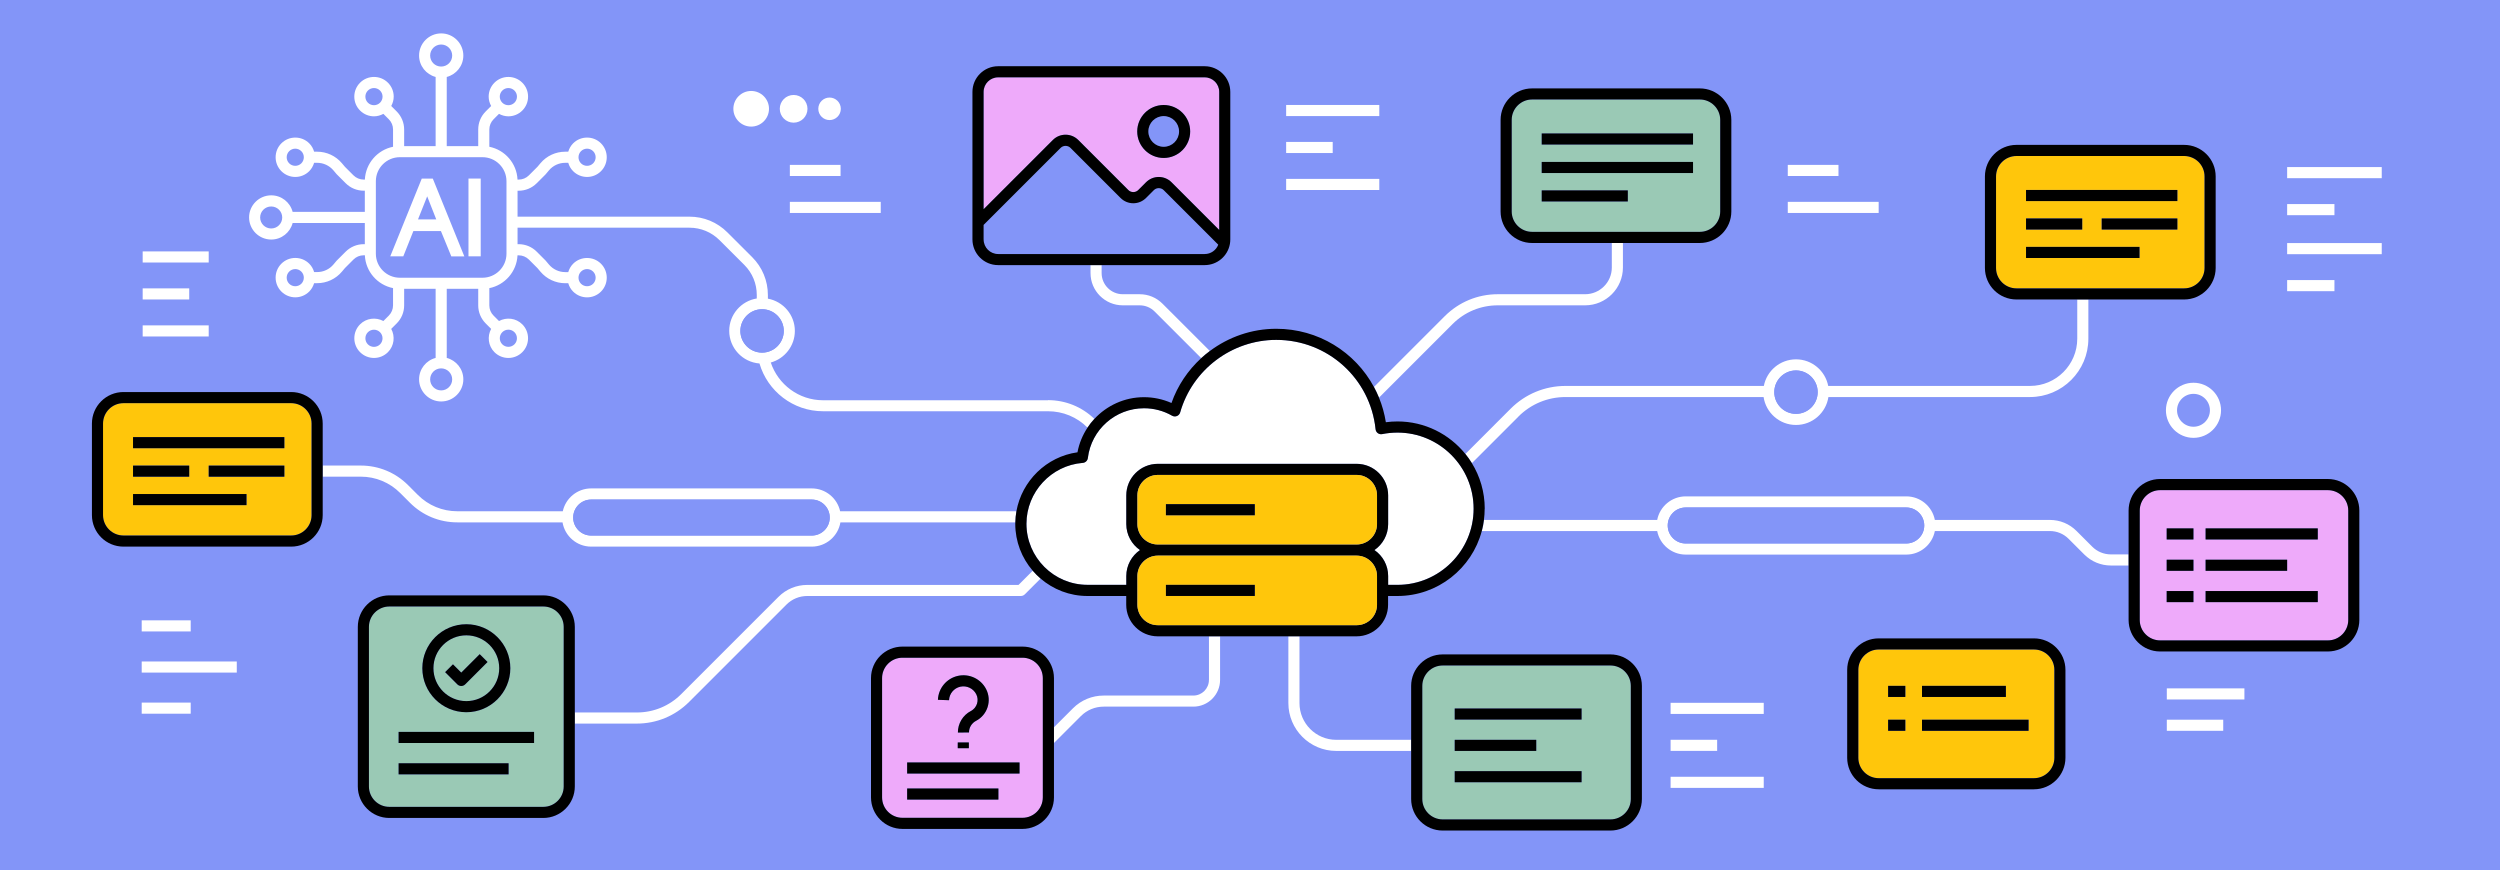 <?xml version="1.0" encoding="UTF-8"?>
<svg id="Layer_2" xmlns="http://www.w3.org/2000/svg" viewBox="0 0 675 235">
  <defs>
    <style>
      .cls-1 {
        fill: none;
      }

      .cls-2 {
        fill: #9ac9b5;
      }

      .cls-3 {
        fill: #eeaafa;
      }

      .cls-4 {
        fill: #fff;
      }

      .cls-5 {
        fill: #8395f8;
      }

      .cls-6 {
        fill: #ffc60b;
      }
    </style>
  </defs>
  <g id="Layer_3">
    <g>
      <rect class="cls-5" width="675" height="235"/>
      <g>
        <path class="cls-1" d="M328.92,66.07l-14.74-14.74c-.71-.71-1.93-.71-2.64,0l-2.12,2.12c-.92.92-2.14,1.43-3.44,1.43s-2.52-.51-3.44-1.43l-13.53-13.53c-.18-.18-.39-.31-.61-.4-.45-.18-.97-.18-1.42,0-.23.09-.43.22-.61.4l-20.81,20.81v3.92c0,2.17,1.76,3.93,3.93,3.93h55.76c1.65,0,3.09-1.02,3.66-2.52Z"/>
        <path class="cls-1" d="M160.15,44.1c.9-.9.9-2.38,0-3.28-.45-.45-1.05-.68-1.64-.68s-1.19.23-1.64.68c-.9.9-.9,2.38,0,3.28.9.9,2.38.9,3.28,0Z"/>
        <path class="cls-1" d="M122.09,15c0-1.64-1.33-2.98-2.98-2.98s-2.97,1.33-2.97,2.98,1.33,2.97,2.97,2.97,2.98-1.33,2.98-2.97Z"/>
        <circle class="cls-1" cx="73.22" cy="58.71" r="2.97"/>
        <path class="cls-1" d="M138.9,27.73c.44-.44.68-1.02.68-1.64s-.24-1.2-.68-1.64c-.45-.45-1.05-.68-1.64-.68s-1.19.23-1.64.68c-.44.44-.68,1.02-.68,1.64s.24,1.2.68,1.64c.9.9,2.38.91,3.28,0Z"/>
        <path class="cls-1" d="M116.14,102.43c0,1.64,1.33,2.98,2.97,2.98s2.98-1.33,2.98-2.98-1.33-2.97-2.98-2.97-2.97,1.33-2.97,2.97Z"/>
        <path class="cls-1" d="M114.67,54.72c-.55,1.37-1.18,2.94-1.8,4.52h4.94c-.87-2.16-1.71-4.33-2.45-6.23-.21.52-.44,1.09-.68,1.71Z"/>
        <path class="cls-1" d="M135.62,92.98c.9.9,2.38.9,3.28,0,.9-.9.9-2.38,0-3.28-.45-.45-1.05-.68-1.64-.68s-1.19.23-1.64.68c-.9.9-.9,2.38,0,3.28Z"/>
        <path class="cls-1" d="M130.26,42.44h-22.29c-3.58,0-6.49,2.91-6.49,6.49v19.57c0,3.58,2.91,6.49,6.49,6.49h22.29c3.58,0,6.49-2.91,6.49-6.49v-19.57c0-3.58-2.91-6.49-6.49-6.49ZM121.86,69.21l-.19-.47c-.47-1.15-.94-2.3-1.41-3.44-.4-.97-.8-1.94-1.2-2.92h-7.44c-.84,2.07-1.66,4.15-2.48,6.22l-.24.6h-3.52l8.51-21h2.99l8.51,21h-3.52ZM129.79,69.21h-3.3v-21h3.3v21Z"/>
        <path class="cls-1" d="M160.15,76.61c.9-.9.9-2.38,0-3.28-.45-.45-1.05-.68-1.64-.68s-1.19.23-1.64.68c-.9.9-.9,2.38,0,3.28.9.9,2.38.9,3.28,0Z"/>
        <path class="cls-1" d="M79.72,40.14c-.59,0-1.19.23-1.64.68-.9.9-.9,2.38,0,3.28.9.9,2.38.9,3.28,0,.9-.9.9-2.38,0-3.28-.45-.45-1.05-.68-1.64-.68Z"/>
        <path class="cls-1" d="M592.24,106.34c-2.45,0-4.44,1.99-4.44,4.44s1.99,4.44,4.44,4.44,4.44-1.99,4.44-4.44-1.99-4.44-4.44-4.44Z"/>
        <path class="cls-1" d="M103.29,26.09c0-.62-.24-1.2-.68-1.64-.45-.45-1.05-.68-1.64-.68s-1.19.23-1.64.68c-.44.44-.68,1.02-.68,1.64s.24,1.2.68,1.64c.9.9,2.38.91,3.28,0,.44-.44.68-1.02.68-1.64Z"/>
        <path class="cls-1" d="M79.72,72.65c-.59,0-1.19.23-1.64.68-.9.9-.9,2.38,0,3.28.9.9,2.38.9,3.28,0,.9-.9.9-2.38,0-3.28-.45-.45-1.05-.68-1.64-.68Z"/>
        <path class="cls-1" d="M100.97,89.02c-.59,0-1.19.23-1.64.68-.9.9-.9,2.38,0,3.28s2.38.9,3.28,0c.9-.9.9-2.38,0-3.28-.45-.45-1.05-.68-1.64-.68Z"/>
        <path class="cls-4" d="M282.96,108.07h-60.73c-6.57,0-12.15-4.28-14.12-10.19,3.74-1.04,6.5-4.46,6.5-8.53,0-4.34-3.15-7.96-7.28-8.71v-.97c0-3.87-1.51-7.51-4.24-10.24l-6.7-6.69c-2.74-2.74-6.37-4.24-10.24-4.24h-46.41v-7h.29c1.84,0,3.57-.72,4.88-2.02l2.36-2.36s.06-.06.09-.1l.85-1.01c1.09-1.3,2.7-2.05,4.4-2.05h.82c.24.83.66,1.61,1.32,2.26,1.04,1.04,2.4,1.56,3.76,1.56s2.72-.52,3.76-1.56c2.07-2.07,2.07-5.45,0-7.52s-5.45-2.07-7.52,0c-.65.65-1.07,1.44-1.32,2.26h-.82c-2.59,0-5.03,1.14-6.69,3.12l-.81.96-2.31,2.31c-.74.74-1.71,1.14-2.76,1.14h-.31c-.2-4.4-3.4-8.02-7.61-8.86v-4.66c0-1.04.41-2.02,1.14-2.76l1.47-1.47c.79.43,1.65.67,2.53.67,1.36,0,2.72-.52,3.76-1.56,1-1,1.56-2.34,1.56-3.76s-.55-2.76-1.56-3.76c-2.07-2.07-5.45-2.07-7.52,0-1,1-1.56,2.34-1.56,3.76,0,.9.25,1.76.67,2.53l-1.47,1.47c-1.3,1.3-2.02,3.03-2.02,4.88v4.48h-8.5v-18.67c2.57-.67,4.48-3,4.48-5.78,0-3.29-2.68-5.98-5.98-5.98s-5.97,2.68-5.97,5.98c0,2.78,1.91,5.11,4.47,5.78v18.67h-8.5v-4.48c0-1.84-.72-3.57-2.02-4.88l-1.47-1.47c.42-.77.67-1.63.67-2.53,0-1.42-.55-2.76-1.56-3.76-2.07-2.07-5.45-2.07-7.52,0-1,1-1.56,2.34-1.56,3.76s.55,2.76,1.56,3.76c1.04,1.04,2.4,1.56,3.76,1.56.88,0,1.74-.24,2.53-.67l1.47,1.47c.74.74,1.14,1.71,1.14,2.76v4.66c-4.2.84-7.4,4.47-7.61,8.86h-.31c-1.04,0-2.02-.41-2.76-1.14l-2.31-2.31-.81-.96c-1.67-1.98-4.11-3.12-6.69-3.12h-.82c-.24-.83-.66-1.61-1.32-2.26-2.07-2.07-5.45-2.07-7.52,0-2.07,2.07-2.07,5.45,0,7.52,1.04,1.04,2.4,1.56,3.76,1.56s2.72-.52,3.76-1.56c.65-.65,1.07-1.44,1.32-2.26h.82c1.7,0,3.3.75,4.4,2.05l.85,1.01s.06.06.09.09l2.36,2.36c1.3,1.3,3.03,2.02,4.88,2.02h.29v5.72h-19.49c-.67-2.57-3-4.47-5.78-4.47-3.29,0-5.98,2.68-5.98,5.97s2.68,5.97,5.98,5.97c2.78,0,5.11-1.91,5.78-4.47h19.49v5.72h-.29c-1.84,0-3.57.72-4.88,2.02l-2.36,2.36s-.06.06-.09.09l-.85,1.01c-1.09,1.3-2.7,2.05-4.4,2.05h-.82c-.24-.83-.66-1.61-1.32-2.26-2.07-2.07-5.45-2.07-7.52,0-2.07,2.07-2.07,5.45,0,7.52,1.04,1.04,2.4,1.56,3.76,1.56s2.72-.52,3.76-1.56c.65-.65,1.07-1.44,1.32-2.26h.82c2.59,0,5.03-1.14,6.69-3.12l.81-.96,2.31-2.31c.74-.74,1.71-1.14,2.76-1.14h.31c.2,4.4,3.4,8.02,7.61,8.86v4.66c0,1.04-.41,2.02-1.14,2.76l-1.47,1.47c-2.02-1.09-4.59-.81-6.29.89-2.07,2.07-2.07,5.45,0,7.52,1.04,1.04,2.4,1.56,3.76,1.56s2.72-.52,3.76-1.56c1.7-1.7,1.98-4.27.89-6.29l1.47-1.47c1.3-1.3,2.02-3.03,2.02-4.88v-4.48h8.5v18.67c-2.57.67-4.47,3-4.47,5.78,0,3.29,2.68,5.98,5.97,5.98s5.98-2.68,5.98-5.98c0-2.78-1.91-5.11-4.48-5.78v-18.67h8.5v4.48c0,1.84.72,3.57,2.02,4.88l1.47,1.47c-1.09,2.02-.81,4.59.89,6.29,1.04,1.04,2.4,1.56,3.76,1.56s2.72-.52,3.76-1.56c2.07-2.07,2.07-5.45,0-7.52-1.7-1.7-4.27-1.98-6.29-.89l-1.47-1.47c-.74-.74-1.14-1.71-1.14-2.75v-4.66c4.2-.84,7.4-4.47,7.61-8.86h.31c1.04,0,2.02.41,2.76,1.14l2.31,2.31.81.96c1.67,1.98,4.11,3.12,6.69,3.12h.82c.24.83.66,1.61,1.32,2.26,1.04,1.04,2.4,1.56,3.76,1.56s2.72-.52,3.76-1.56c2.07-2.07,2.07-5.45,0-7.52-2.07-2.07-5.45-2.07-7.52,0-.65.65-1.07,1.44-1.32,2.26h-.82c-1.7,0-3.3-.75-4.4-2.05l-.85-1.01s-.06-.06-.09-.1l-2.36-2.36c-1.3-1.3-3.03-2.02-4.88-2.02h-.29v-4.45h46.41c3.07,0,5.95,1.2,8.12,3.36l6.7,6.69c2.17,2.17,3.36,5.05,3.36,8.12v.94c-4.21.68-7.44,4.33-7.44,8.73,0,4.65,3.6,8.47,8.17,8.82,2.17,7.44,9.04,12.9,17.17,12.9h60.73c4.02,0,7.8,1.56,10.65,4.4.55-.84,1.17-1.63,1.85-2.36-3.38-3.25-7.8-5.04-12.51-5.04ZM156.87,40.82c.45-.45,1.05-.68,1.64-.68s1.19.23,1.64.68c.9.9.9,2.38,0,3.28-.9.9-2.38.9-3.28,0-.9-.9-.9-2.38,0-3.28ZM135.62,24.45c.45-.45,1.05-.68,1.64-.68s1.19.23,1.64.68c.44.44.68,1.02.68,1.64s-.24,1.2-.68,1.64c-.9.9-2.38.9-3.28,0-.44-.44-.68-1.02-.68-1.64s.24-1.2.68-1.64ZM116.14,15c0-1.64,1.33-2.98,2.97-2.98s2.98,1.33,2.98,2.98-1.33,2.97-2.98,2.97-2.97-1.33-2.97-2.97ZM99.33,27.73c-.44-.44-.68-1.02-.68-1.64s.24-1.2.68-1.64c.45-.45,1.05-.68,1.64-.68s1.19.23,1.64.68c.44.44.68,1.02.68,1.64s-.24,1.2-.68,1.64c-.9.9-2.38.9-3.28,0ZM81.36,44.1c-.9.9-2.38.9-3.28,0-.9-.9-.9-2.38,0-3.28.45-.45,1.05-.68,1.64-.68s1.19.23,1.64.68c.9.9.9,2.38,0,3.28ZM73.22,61.69c-1.64,0-2.98-1.33-2.98-2.97s1.33-2.97,2.98-2.97,2.98,1.33,2.98,2.97-1.33,2.97-2.98,2.97ZM81.36,76.61c-.9.9-2.38.9-3.28,0-.9-.9-.9-2.38,0-3.28.45-.45,1.05-.68,1.64-.68s1.19.23,1.64.68c.9.9.9,2.38,0,3.28ZM102.61,92.98c-.9.9-2.38.9-3.28,0s-.9-2.38,0-3.28c.45-.45,1.05-.68,1.64-.68s1.19.23,1.64.68c.9.9.9,2.38,0,3.28ZM122.09,102.43c0,1.64-1.33,2.98-2.98,2.98s-2.97-1.33-2.97-2.98,1.33-2.97,2.97-2.97,2.98,1.33,2.98,2.97ZM138.9,89.69c.9.9.9,2.38,0,3.28-.9.9-2.38.9-3.28,0-.9-.9-.9-2.38,0-3.28.45-.45,1.05-.68,1.64-.68s1.19.23,1.64.68ZM136.75,68.5c0,3.58-2.91,6.49-6.49,6.49h-22.29c-3.58,0-6.49-2.91-6.49-6.49v-19.57c0-3.58,2.91-6.49,6.49-6.49h22.29c3.58,0,6.49,2.91,6.49,6.49v19.57ZM156.87,73.33c.45-.45,1.05-.68,1.64-.68s1.19.23,1.64.68c.9.9.9,2.38,0,3.28-.9.9-2.38.9-3.28,0-.9-.9-.9-2.38,0-3.28ZM205.76,83.49c3.23,0,5.86,2.63,5.86,5.86s-2.63,5.86-5.86,5.86-5.86-2.63-5.86-5.86,2.63-5.86,5.86-5.86Z"/>
        <path class="cls-4" d="M226.84,138.04c-.78-3.52-3.92-6.17-7.67-6.17h-59.55c-3.75,0-6.9,2.65-7.67,6.17h-28.48c-4.03,0-7.81-1.57-10.66-4.42l-2.63-2.63c-3.41-3.41-7.95-5.29-12.78-5.29h-10.27v3h10.27c4.03,0,7.81,1.57,10.66,4.42l2.63,2.63c3.41,3.41,7.95,5.29,12.78,5.29h28.41c.63,3.71,3.85,6.55,7.74,6.55h59.55c3.89,0,7.12-2.84,7.74-6.55h47.23c.02-1.02.11-2.02.29-3h-47.59ZM224.03,139.74c0,2.68-2.18,4.86-4.86,4.86h-59.55c-2.68,0-4.86-2.18-4.86-4.86s2.18-4.86,4.86-4.86h59.55c2.68,0,4.86,2.18,4.86,4.86Z"/>
        <path class="cls-4" d="M278.84,154.09l-3.84,3.84h-57.05c-2.92,0-5.67,1.14-7.74,3.2l-26.27,26.27c-3.21,3.21-7.47,4.97-12,4.97h-16.73v3h16.73c5.34,0,10.35-2.08,14.12-5.85l26.27-26.27c1.5-1.5,3.5-2.33,5.62-2.33h57.68c.4,0,.78-.16,1.06-.44l4.28-4.28c-.76-.65-1.47-1.36-2.12-2.12Z"/>
        <path class="cls-4" d="M326.41,183.59c0,2.32-1.89,4.21-4.21,4.21h-24.19c-3.14,0-6.09,1.22-8.31,3.44l-5.13,5.13v4.24l7.26-7.26c1.65-1.65,3.85-2.56,6.19-2.56h24.19c3.97,0,7.21-3.23,7.21-7.21v-11.78h-3v11.78Z"/>
        <path class="cls-4" d="M569.96,149.69c-1.92,0-3.73-.75-5.08-2.11l-4.22-4.22c-1.92-1.92-4.48-2.98-7.21-2.98h-31.04c-.7-3.62-3.89-6.36-7.71-6.36h-59.55c-3.82,0-7.01,2.74-7.71,6.36h-46.75c-.13,1.02-.32,2.02-.58,3h47.33c.7,3.62,3.89,6.36,7.71,6.36h59.55c3.82,0,7.01-2.74,7.71-6.36h31.04c1.92,0,3.73.75,5.08,2.11l4.22,4.22c1.92,1.92,4.48,2.98,7.21,2.98h4.76v-3h-4.76ZM519.55,141.88c0,2.68-2.18,4.86-4.86,4.86h-59.55c-2.68,0-4.86-2.18-4.86-4.86s2.18-4.86,4.86-4.86h59.55c2.68,0,4.86,2.18,4.86,4.86Z"/>
        <path class="cls-4" d="M313.87,81.99c-1.65-1.65-3.83-2.55-6.16-2.55h-4.56c-3.15,0-5.71-2.56-5.71-5.71v-2.14h-3v2.14c0,4.81,3.91,8.71,8.71,8.71h4.56c1.53,0,2.96.59,4.04,1.67l12.58,12.58c.74-.68,1.51-1.32,2.32-1.92l-12.78-12.78Z"/>
        <path class="cls-4" d="M392.2,87.49c3.26-3.26,7.59-5.05,12.2-5.05h23.58c5.63,0,10.21-4.58,10.21-10.21v-6.63h-3v6.63c0,3.97-3.23,7.21-7.21,7.21h-23.58c-5.41,0-10.49,2.11-14.32,5.93l-19.11,19.11c.5.93.96,1.89,1.36,2.88l19.87-19.87Z"/>
        <path class="cls-4" d="M347.86,189.83c0,7.12,5.79,12.92,12.92,12.92h20.23v-3h-20.23c-5.47,0-9.92-4.45-9.92-9.92v-18.03h-3v18.03Z"/>
        <path class="cls-4" d="M409.96,112.48c3.4-3.4,7.93-5.28,12.74-5.28h53.47c.64,4.26,4.31,7.54,8.75,7.54s8.11-3.28,8.75-7.54h54.44c8.68,0,15.75-7.06,15.75-15.75v-10.59h-3v10.59c0,7.03-5.72,12.75-12.75,12.75h-54.49c-.79-4.08-4.38-7.18-8.69-7.18s-7.91,3.09-8.69,7.18h-53.52c-5.61,0-10.89,2.19-14.86,6.16l-12.2,12.2c.64.79,1.23,1.62,1.76,2.48l12.56-12.56ZM479.06,105.88c0-3.23,2.63-5.86,5.86-5.86s5.86,2.63,5.86,5.86-2.63,5.86-5.86,5.86-5.86-2.63-5.86-5.86Z"/>
        <path class="cls-5" d="M199.9,89.35c0,3.23,2.63,5.86,5.86,5.86s5.86-2.63,5.86-5.86-2.63-5.86-5.86-5.86-5.86,2.63-5.86,5.86Z"/>
        <path class="cls-6" d="M78.61,108.85h-45.28c-3.04,0-5.52,2.47-5.52,5.51v24.72c0,3.04,2.47,5.51,5.52,5.51h45.28c3.04,0,5.51-2.47,5.51-5.51v-24.72c0-3.04-2.47-5.51-5.51-5.51ZM35.92,125.71h15.17v3h-15.17v-3ZM66.56,136.39h-30.64v-3h30.64v3ZM76.78,128.71h-20.43v-3h20.43v3ZM76.78,121.02h-40.86v-3h40.86v3Z"/>
        <path d="M87.13,114.36c0-4.7-3.82-8.51-8.51-8.51h-45.28c-4.7,0-8.52,3.82-8.52,8.51v24.72c0,4.7,3.82,8.51,8.52,8.51h45.28c4.69,0,8.51-3.82,8.51-8.51v-24.72ZM84.13,139.08c0,3.04-2.47,5.51-5.51,5.51h-45.28c-3.04,0-5.52-2.47-5.52-5.51v-24.72c0-3.04,2.47-5.51,5.52-5.51h45.28c3.04,0,5.51,2.47,5.51,5.51v24.72Z"/>
        <path class="cls-3" d="M281.57,215.3v-32.21c0-3.04-2.47-5.51-5.51-5.51h-32.38c-3.04,0-5.51,2.47-5.51,5.51v32.21c0,3.04,2.47,5.51,5.51,5.51h32.38c3.04,0,5.51-2.47,5.51-5.51ZM258.63,182.48c3.06-.68,6.19.79,7.62,3.57,1.6,3.12.37,6.97-2.74,8.58-1.15.6-1.89,1.82-1.88,3.12l-3,.03c-.02-2.42,1.35-4.7,3.5-5.81,1.65-.85,2.3-2.89,1.45-4.55-.81-1.57-2.58-2.4-4.3-2.02-1.72.38-2.97,1.88-3.04,3.65l-3-.11c.12-3.13,2.33-5.78,5.39-6.46ZM261.59,200.46v1.56h-3v-1.56h3ZM269.57,215.89h-24.64v-3h24.64v3ZM275.27,208.86h-30.35v-3h30.35v3Z"/>
        <path d="M284.57,183.09c0-4.7-3.82-8.51-8.51-8.51h-32.38c-4.69,0-8.51,3.82-8.51,8.51v32.21c0,4.7,3.82,8.51,8.51,8.51h32.38c4.69,0,8.51-3.82,8.51-8.51v-32.21ZM238.16,215.3v-32.21c0-3.04,2.47-5.51,5.51-5.51h32.38c3.04,0,5.51,2.47,5.51,5.51v32.21c0,3.04-2.47,5.51-5.51,5.51h-32.38c-3.04,0-5.51-2.47-5.51-5.51Z"/>
        <path class="cls-6" d="M549.16,175.36h-41.91c-3.04,0-5.51,2.47-5.51,5.51v23.73c0,3.04,2.47,5.51,5.51,5.51h41.91c3.04,0,5.51-2.47,5.51-5.51v-23.73c0-3.04-2.47-5.51-5.51-5.51ZM518.94,185.18h22.65v3h-22.65v-3ZM514.45,197.32h-4.65v-3h4.65v3ZM514.45,188.18h-4.65v-3h4.65v3ZM547.72,197.32h-28.78v-3h28.78v3Z"/>
        <path d="M549.16,172.36h-41.91c-4.69,0-8.51,3.82-8.51,8.51v23.73c0,4.7,3.82,8.51,8.51,8.51h41.91c4.69,0,8.51-3.82,8.51-8.51v-23.73c0-4.7-3.82-8.51-8.51-8.51ZM554.68,204.6c0,3.04-2.47,5.51-5.51,5.51h-41.91c-3.04,0-5.51-2.47-5.51-5.51v-23.73c0-3.04,2.47-5.51,5.51-5.51h41.91c3.04,0,5.51,2.47,5.51,5.51v23.73Z"/>
        <path class="cls-2" d="M125.91,189.3c4.89,0,8.88-3.98,8.88-8.88s-3.98-8.88-8.88-8.88-8.88,3.98-8.88,8.88,3.98,8.88,8.88,8.88ZM122.3,179.36l2.24,2.24,4.98-4.98,2.12,2.12-6.04,6.04c-.29.29-.68.44-1.06.44s-.77-.15-1.06-.44l-3.3-3.3,2.12-2.12Z"/>
        <path class="cls-2" d="M152.2,212.33v-43.08c0-3.04-2.47-5.51-5.51-5.51h-41.57c-3.04,0-5.51,2.47-5.51,5.51v43.08c0,3.04,2.47,5.51,5.51,5.51h41.57c3.04,0,5.51-2.47,5.51-5.51ZM125.91,168.54c6.55,0,11.88,5.33,11.88,11.88s-5.33,11.88-11.88,11.88-11.88-5.33-11.88-11.88,5.33-11.88,11.88-11.88ZM137.33,209.08h-29.7v-3h29.7v3ZM144.2,200.61h-36.58v-3h36.58v3Z"/>
        <path d="M155.2,169.26c0-4.7-3.82-8.51-8.51-8.51h-41.57c-4.69,0-8.51,3.82-8.51,8.51v43.08c0,4.7,3.82,8.51,8.51,8.51h41.57c4.69,0,8.51-3.82,8.51-8.51v-43.08ZM105.12,217.85c-3.04,0-5.51-2.47-5.51-5.51v-43.08c0-3.04,2.47-5.51,5.51-5.51h41.57c3.04,0,5.51,2.47,5.51,5.51v43.08c0,3.04-2.47,5.51-5.51,5.51h-41.57Z"/>
        <path class="cls-2" d="M464.47,57.09v-24.72c0-3.04-2.47-5.51-5.51-5.51h-45.28c-3.04,0-5.51,2.47-5.51,5.51v24.72c0,3.04,2.47,5.51,5.51,5.51h45.28c3.04,0,5.51-2.47,5.51-5.51ZM439.51,54.4h-23.25v-3h23.25v3ZM457.12,46.72h-40.86v-3h40.86v3ZM457.12,39.03h-40.86v-3h40.86v3Z"/>
        <path d="M458.95,65.61c4.69,0,8.51-3.82,8.51-8.51v-24.72c0-4.7-3.82-8.51-8.51-8.51h-45.28c-4.69,0-8.51,3.82-8.51,8.51v24.72c0,4.7,3.82,8.51,8.51,8.51h45.28ZM408.16,57.09v-24.72c0-3.04,2.47-5.51,5.51-5.51h45.28c3.04,0,5.51,2.47,5.51,5.51v24.72c0,3.04-2.47,5.51-5.51,5.51h-45.28c-3.04,0-5.51-2.47-5.51-5.51Z"/>
        <path class="cls-3" d="M628.51,132.33h-45.28c-3.04,0-5.51,2.47-5.51,5.51v29.55c0,3.04,2.47,5.51,5.51,5.51h45.28c3.04,0,5.51-2.47,5.51-5.51v-29.55c0-3.04-2.47-5.51-5.51-5.51ZM595.51,151.12h22.02v3h-22.02v-3ZM592.24,162.58h-7.23v-3h7.23v3ZM592.24,154.12h-7.23v-3h7.23v3ZM592.24,145.66h-7.23v-3h7.23v3ZM625.8,162.58h-30.29v-3h30.29v3ZM625.8,145.66h-30.29v-3h30.29v3Z"/>
        <path d="M628.51,129.33h-45.28c-4.69,0-8.51,3.82-8.51,8.51v29.55c0,4.7,3.82,8.51,8.51,8.51h45.28c4.69,0,8.51-3.82,8.51-8.51v-29.55c0-4.7-3.82-8.51-8.51-8.51ZM634.03,167.4c0,3.04-2.47,5.51-5.51,5.51h-45.28c-3.04,0-5.51-2.47-5.51-5.51v-29.55c0-3.04,2.47-5.51,5.51-5.51h45.28c3.04,0,5.51,2.47,5.51,5.51v29.55Z"/>
        <path class="cls-2" d="M384.01,185.19v30.54c0,3.04,2.47,5.51,5.51,5.51h45.28c3.04,0,5.51-2.47,5.51-5.51v-30.54c0-3.04-2.47-5.51-5.51-5.51h-45.28c-3.04,0-5.51,2.47-5.51,5.51ZM392.77,191.29h34.26v3h-34.26v-3ZM392.77,199.75h22.02v3h-22.02v-3ZM392.77,208.21h34.26v3h-34.26v-3Z"/>
        <path d="M381.01,215.74c0,4.7,3.82,8.51,8.51,8.51h45.28c4.69,0,8.51-3.82,8.51-8.51v-30.54c0-4.7-3.82-8.51-8.51-8.51h-45.28c-4.69,0-8.51,3.82-8.51,8.51v30.54ZM440.32,185.19v30.54c0,3.04-2.47,5.51-5.51,5.51h-45.28c-3.04,0-5.51-2.47-5.51-5.51v-30.54c0-3.04,2.47-5.51,5.51-5.51h45.28c3.04,0,5.51,2.47,5.51,5.51Z"/>
        <path class="cls-3" d="M291.14,37.8l13.53,13.53c.71.71,1.93.7,2.64,0l2.12-2.12c.92-.92,2.14-1.43,3.44-1.43s2.52.51,3.44,1.43l12.88,12.88V24.81c0-2.17-1.76-3.93-3.93-3.93h-55.76c-2.17,0-3.93,1.76-3.93,3.93v31.68l18.69-18.69c.92-.92,2.14-1.43,3.44-1.43s2.52.51,3.44,1.43ZM314.2,28.34c3.94,0,7.15,3.21,7.15,7.15s-3.21,7.15-7.15,7.15-7.15-3.21-7.15-7.15,3.21-7.15,7.15-7.15Z"/>
        <path d="M325.26,71.58c3.35,0,6.22-2.4,6.81-5.7h0c.08-.43.11-.83.11-1.23V24.81c0-3.82-3.11-6.93-6.93-6.93h-55.76c-3.82,0-6.93,3.11-6.93,6.93v39.84c0,3.82,3.11,6.93,6.93,6.93h55.76ZM265.57,56.49v-31.68c0-2.17,1.76-3.93,3.93-3.93h55.76c2.17,0,3.93,1.76,3.93,3.93v37.28l-12.88-12.88c-.92-.92-2.14-1.43-3.44-1.43s-2.52.51-3.44,1.43l-2.12,2.12c-.71.71-1.93.71-2.64,0l-13.53-13.53c-.92-.92-2.14-1.43-3.44-1.43s-2.52.51-3.44,1.43l-18.69,18.69ZM265.57,64.65v-3.92l20.81-20.81c.18-.18.39-.31.61-.4.45-.18.97-.18,1.42,0,.23.09.43.22.61.4l13.53,13.53c.92.92,2.14,1.43,3.44,1.43s2.52-.51,3.44-1.43l2.12-2.12c.71-.71,1.93-.71,2.64,0l14.74,14.74c-.57,1.49-2.01,2.52-3.66,2.52h-55.76c-2.17,0-3.93-1.76-3.93-3.93Z"/>
        <circle class="cls-5" cx="314.2" cy="35.49" r="4.15"/>
        <path d="M314.2,42.65c3.94,0,7.15-3.21,7.15-7.15s-3.21-7.15-7.15-7.15-7.15,3.21-7.15,7.15,3.21,7.15,7.15,7.15ZM314.2,31.34c2.29,0,4.15,1.86,4.15,4.15s-1.86,4.15-4.15,4.15-4.15-1.86-4.15-4.15,1.86-4.15,4.15-4.15Z"/>
        <rect x="416.26" y="36.03" width="40.86" height="3"/>
        <rect x="416.26" y="43.72" width="40.86" height="3"/>
        <rect x="416.26" y="51.4" width="23.25" height="3"/>
        <rect x="585" y="142.66" width="7.23" height="3"/>
        <rect x="585" y="151.12" width="7.23" height="3"/>
        <rect x="585" y="159.58" width="7.23" height="3"/>
        <rect x="595.51" y="142.66" width="30.29" height="3"/>
        <rect x="595.51" y="151.12" width="22.02" height="3"/>
        <rect class="cls-4" x="585.04" y="185.86" width="20.95" height="3"/>
        <rect class="cls-4" x="585.04" y="194.32" width="15.23" height="3"/>
        <rect x="595.51" y="159.58" width="30.29" height="3"/>
        <rect x="509.79" y="185.18" width="4.65" height="3"/>
        <rect x="509.79" y="194.32" width="4.65" height="3"/>
        <rect x="518.94" y="185.18" width="22.65" height="3"/>
        <rect x="518.94" y="194.32" width="28.78" height="3"/>
        <rect x="392.77" y="191.29" width="34.26" height="3"/>
        <rect x="392.77" y="199.75" width="22.02" height="3"/>
        <rect x="392.77" y="208.21" width="34.26" height="3"/>
        <rect x="35.92" y="118.02" width="40.86" height="3"/>
        <rect x="35.92" y="125.71" width="15.17" height="3"/>
        <rect x="56.35" y="125.71" width="20.43" height="3"/>
        <rect x="35.92" y="133.39" width="30.64" height="3"/>
        <path class="cls-6" d="M544.44,77.86h45.28c3.04,0,5.51-2.47,5.51-5.51v-24.72c0-3.04-2.47-5.51-5.51-5.51h-45.28c-3.04,0-5.51,2.47-5.51,5.51v24.72c0,3.04,2.47,5.51,5.51,5.51ZM587.88,61.98h-20.43v-3h20.43v3ZM547.03,51.29h40.86v3h-40.86v-3ZM547.03,58.98h15.17v3h-15.17v-3ZM547.03,66.66h30.64v3h-30.64v-3Z"/>
        <path d="M589.72,80.86c4.69,0,8.51-3.82,8.51-8.51v-24.72c0-4.7-3.82-8.51-8.51-8.51h-45.28c-4.69,0-8.51,3.82-8.51,8.51v24.72c0,4.7,3.82,8.51,8.51,8.51h45.28ZM538.93,47.63c0-3.04,2.47-5.51,5.51-5.51h45.28c3.04,0,5.51,2.47,5.51,5.51v24.72c0,3.04-2.47,5.51-5.51,5.51h-45.28c-3.04,0-5.51-2.47-5.51-5.51v-24.72Z"/>
        <rect x="547.03" y="51.29" width="40.86" height="3"/>
        <rect x="547.03" y="58.98" width="15.17" height="3"/>
        <rect x="567.46" y="58.98" width="20.43" height="3"/>
        <rect x="547.03" y="66.66" width="30.64" height="3"/>
        <path d="M125.91,192.3c6.55,0,11.88-5.33,11.88-11.88s-5.33-11.88-11.88-11.88-11.88,5.33-11.88,11.88,5.33,11.88,11.88,11.88ZM125.91,171.54c4.89,0,8.88,3.98,8.88,8.88s-3.98,8.88-8.88,8.88-8.88-3.98-8.88-8.88,3.98-8.88,8.88-8.88Z"/>
        <path d="M124.54,185.22c.38,0,.77-.15,1.06-.44l6.04-6.04-2.12-2.12-4.98,4.98-2.24-2.24-2.12,2.12,3.3,3.3c.29.29.68.44,1.06.44Z"/>
        <rect x="107.62" y="197.61" width="36.58" height="3"/>
        <rect x="107.62" y="206.08" width="29.7" height="3"/>
        <path d="M259.28,185.41c1.72-.38,3.49.45,4.3,2.02.85,1.65.2,3.69-1.45,4.55-2.15,1.11-3.52,3.39-3.5,5.81l3-.03c-.01-1.3.73-2.52,1.88-3.12,3.12-1.61,4.35-5.46,2.74-8.58-1.43-2.78-4.56-4.25-7.62-3.57-3.05.68-5.27,3.34-5.39,6.46l3,.11c.07-1.76,1.32-3.26,3.04-3.65Z"/>
        <rect x="258.59" y="200.46" width="3" height="1.56"/>
        <rect x="244.93" y="205.86" width="30.35" height="3"/>
        <rect x="244.93" y="212.89" width="24.64" height="3"/>
        <path class="cls-4" d="M113.88,48.21l-8.51,21h3.52l.24-.6c.82-2.07,1.64-4.15,2.48-6.22h7.44c.4.97.8,1.94,1.2,2.92.47,1.15.95,2.3,1.41,3.44l.19.47h3.52l-8.51-21h-2.99ZM117.8,59.24h-4.94c.63-1.58,1.25-3.15,1.8-4.52.25-.61.48-1.19.68-1.71.73,1.9,1.58,4.07,2.45,6.23Z"/>
        <rect class="cls-4" x="126.49" y="48.21" width="3.3" height="21"/>
        <path class="cls-4" d="M202.82,34.18c2.65,0,4.81-2.16,4.81-4.81s-2.16-4.81-4.81-4.81-4.81,2.16-4.81,4.81,2.16,4.81,4.81,4.81Z"/>
        <circle class="cls-4" cx="214.28" cy="29.38" r="3.74"/>
        <circle class="cls-4" cx="223.98" cy="29.38" r="3.04"/>
        <path class="cls-4" d="M377.32,116.79c-1.39,0-2.77.14-4.12.41-.41.09-.84-.01-1.19-.26-.34-.25-.56-.63-.6-1.05-1.44-13.76-12.97-24.13-26.82-24.13-11.99,0-22.66,8.05-25.94,19.58-.13.44-.45.8-.88.98-.43.17-.91.14-1.31-.09-2.3-1.31-4.91-2.01-7.57-2.01-7.72,0-14.25,5.77-15.17,13.43-.09.71-.66,1.26-1.37,1.32-8.53.66-15.21,7.88-15.21,16.44,0,9.09,7.4,16.49,16.49,16.49h10.47v-2.38c0-2.91,1.47-5.48,3.7-7.01-2.23-1.54-3.7-4.11-3.7-7.01v-7.76c0-4.7,3.82-8.51,8.51-8.51h53.68c4.69,0,8.51,3.82,8.51,8.51v7.76c0,2.91-1.47,5.48-3.7,7.01,2.23,1.54,3.7,4.11,3.7,7.01v2.38h2.52c11.34,0,20.56-9.22,20.56-20.56s-9.22-20.56-20.56-20.56Z"/>
        <path d="M400.88,137.35c0-4.51-1.27-8.72-3.48-12.31-.53-.87-1.12-1.69-1.76-2.48-4.32-5.34-10.93-8.77-18.32-8.77-1.05,0-2.1.07-3.14.21-.37-2.32-.99-4.54-1.85-6.63-.4-.99-.86-1.95-1.36-2.88-5.08-9.44-15.03-15.72-26.39-15.72-6.62,0-12.86,2.22-17.93,6.01-.8.6-1.58,1.24-2.32,1.92-3.57,3.27-6.37,7.38-8.03,12.11-2.33-1.03-4.86-1.57-7.42-1.57-5.27,0-10.05,2.26-13.41,5.88-.68.73-1.3,1.52-1.85,2.36-1.3,1.97-2.25,4.21-2.7,6.64-8.38,1.17-15.03,7.73-16.49,15.93-.17.98-.27,1.98-.29,3,0,.12-.02.25-.02.37,0,4.84,1.78,9.27,4.72,12.68.65.76,1.36,1.47,2.12,2.12,3.41,2.92,7.82,4.7,12.65,4.7h10.47v2.38c0,4.7,3.82,8.51,8.51,8.51h53.68c4.69,0,8.51-3.82,8.51-8.51v-2.38h2.52c10.91,0,20.11-7.45,22.78-17.53.26-.98.45-1.98.58-3,.13-.99.2-2,.2-3.03ZM377.32,157.91h-2.52v-2.38c0-2.91-1.47-5.48-3.7-7.01,2.23-1.54,3.7-4.11,3.7-7.01v-7.76c0-4.7-3.82-8.51-8.51-8.51h-53.68c-4.69,0-8.51,3.82-8.51,8.51v7.76c0,2.91,1.47,5.48,3.7,7.01-2.23,1.54-3.7,4.11-3.7,7.01v2.38h-10.47c-9.09,0-16.49-7.4-16.49-16.49,0-8.56,6.68-15.78,15.21-16.44.71-.05,1.29-.61,1.37-1.32.93-7.66,7.45-13.43,15.17-13.43,2.65,0,5.27.69,7.57,2.01.4.23.88.26,1.31.09.43-.17.75-.53.88-.98,3.28-11.53,13.95-19.58,25.94-19.58,13.85,0,25.38,10.37,26.82,24.13.04.42.26.8.6,1.05.34.25.77.35,1.19.26,1.35-.27,2.74-.41,4.12-.41,11.34,0,20.56,9.22,20.56,20.56s-9.22,20.56-20.56,20.56ZM366.28,168.8h-53.68c-3.04,0-5.51-2.47-5.51-5.51v-7.76c0-3.04,2.47-5.51,5.51-5.51h53.68c3.04,0,5.51,2.47,5.51,5.51v7.76c0,3.04-2.47,5.51-5.51,5.51ZM312.6,147.01c-3.04,0-5.51-2.47-5.51-5.51v-7.76c0-3.04,2.47-5.51,5.51-5.51h53.68c3.04,0,5.51,2.47,5.51,5.51v7.76c0,3.04-2.47,5.51-5.51,5.51h-53.68Z"/>
        <path class="cls-6" d="M371.8,141.5v-7.76c0-3.04-2.47-5.51-5.51-5.51h-53.68c-3.04,0-5.51,2.47-5.51,5.51v7.76c0,3.04,2.47,5.51,5.51,5.51h53.68c3.04,0,5.51-2.47,5.51-5.51ZM338.79,139.12h-24v-3h24v3Z"/>
        <path class="cls-6" d="M371.8,155.53c0-3.04-2.47-5.51-5.51-5.51h-53.68c-3.04,0-5.51,2.47-5.51,5.51v7.76c0,3.04,2.47,5.51,5.51,5.51h53.68c3.04,0,5.51-2.47,5.51-5.51v-7.76ZM314.8,160.91v-3h24v3h-24Z"/>
        <rect x="314.8" y="136.12" width="24" height="3"/>
        <rect x="314.8" y="157.91" width="24" height="3"/>
        <path class="cls-5" d="M219.17,134.88h-59.55c-2.68,0-4.86,2.18-4.86,4.86s2.18,4.86,4.86,4.86h59.55c2.68,0,4.86-2.18,4.86-4.86s-2.18-4.86-4.86-4.86Z"/>
        <path class="cls-5" d="M514.69,137.02h-59.55c-2.68,0-4.86,2.18-4.86,4.86s2.18,4.86,4.86,4.86h59.55c2.68,0,4.86-2.18,4.86-4.86s-2.18-4.86-4.86-4.86Z"/>
        <path class="cls-5" d="M484.91,111.74c3.23,0,5.86-2.63,5.86-5.86s-2.63-5.86-5.86-5.86-5.86,2.63-5.86,5.86,2.63,5.86,5.86,5.86Z"/>
        <rect class="cls-4" x="617.53" y="45.11" width="25.54" height="3"/>
        <rect class="cls-4" x="617.53" y="55.1" width="12.77" height="3"/>
        <rect class="cls-4" x="617.53" y="65.63" width="25.54" height="3"/>
        <rect class="cls-4" x="617.53" y="75.62" width="12.77" height="3"/>
        <rect class="cls-4" x="347.26" y="28.34" width="25.15" height="3"/>
        <rect class="cls-4" x="347.26" y="38.32" width="12.57" height="3"/>
        <rect class="cls-4" x="347.26" y="48.3" width="25.15" height="3"/>
        <rect class="cls-4" x="38.26" y="167.49" width="13.23" height="3"/>
        <rect class="cls-4" x="38.26" y="178.6" width="25.67" height="3"/>
        <rect class="cls-4" x="38.26" y="189.7" width="13.23" height="3"/>
        <rect class="cls-4" x="451.06" y="189.76" width="25.15" height="3"/>
        <rect class="cls-4" x="451.06" y="199.74" width="12.57" height="3"/>
        <rect class="cls-4" x="451.06" y="209.73" width="25.15" height="3"/>
        <rect class="cls-4" x="482.7" y="44.52" width="13.69" height="3"/>
        <rect class="cls-4" x="482.7" y="54.5" width="24.54" height="3"/>
        <rect class="cls-4" x="213.26" y="44.52" width="13.69" height="3"/>
        <rect class="cls-4" x="213.26" y="54.5" width="24.54" height="3"/>
        <rect class="cls-4" x="38.52" y="67.88" width="17.83" height="3"/>
        <rect class="cls-4" x="38.52" y="77.86" width="12.57" height="3"/>
        <rect class="cls-4" x="38.52" y="87.85" width="17.83" height="3"/>
        <path class="cls-4" d="M592.24,103.34c-4.1,0-7.44,3.34-7.44,7.44s3.34,7.44,7.44,7.44,7.44-3.34,7.44-7.44-3.34-7.44-7.44-7.44ZM592.24,115.22c-2.45,0-4.44-1.99-4.44-4.44s1.99-4.44,4.44-4.44,4.44,1.99,4.44,4.44-1.99,4.44-4.44,4.44Z"/>
      </g>
    </g>
  </g>
</svg>
